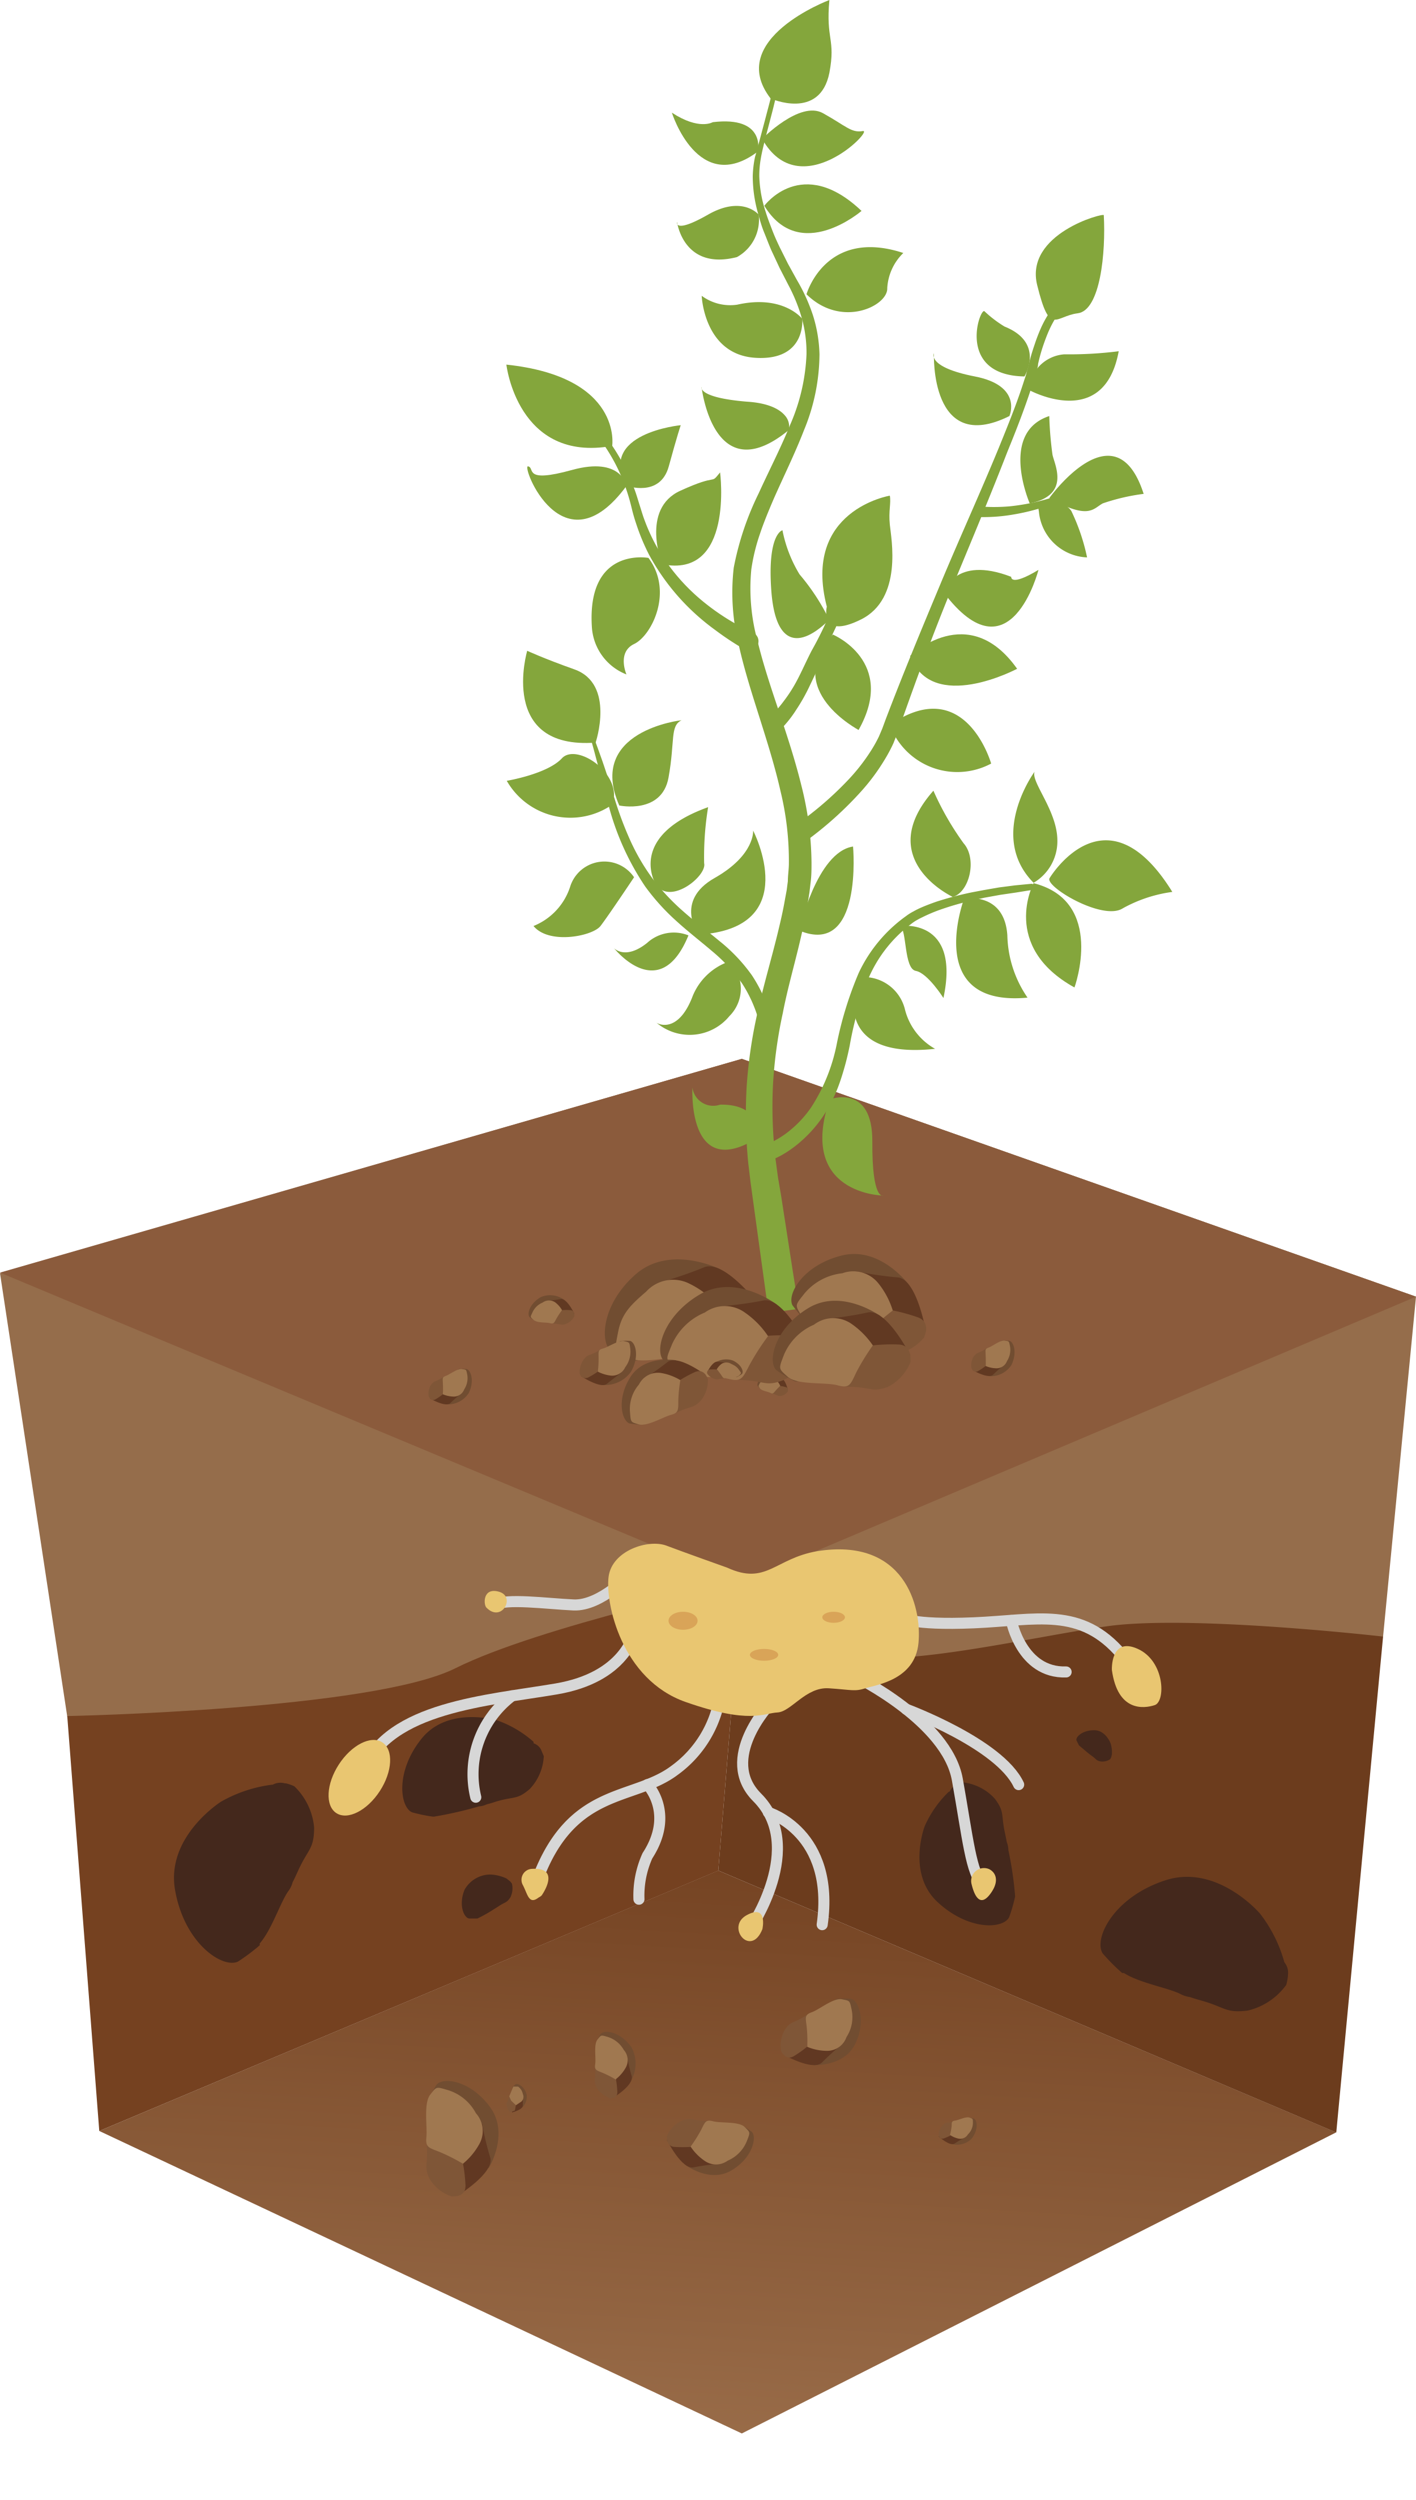 <?xml version="1.0" encoding="UTF-8"?>
<svg xmlns="http://www.w3.org/2000/svg" xmlns:xlink="http://www.w3.org/1999/xlink" viewBox="0 0 110.12 194.37">
  <defs>
    <style>.cls-1,.cls-14{fill:none;}.cls-2{fill:#956d4b;}.cls-3{clip-path:url(#clip-path);}.cls-4{fill:url(#Безымянный_градиент_2);}.cls-5{fill:#754120;}.cls-6{fill:#44281c;}.cls-7{fill:#6c3c1d;}.cls-8{fill:#714d31;}.cls-9{fill:#613822;}.cls-10{fill:#7f5637;}.cls-11{fill:#a07850;}.cls-12{fill:#8b5b3c;}.cls-13{fill:#84a63c;}.cls-14{stroke:#d7d7d7;stroke-linecap:round;stroke-linejoin:round;stroke-width:0.86px;}.cls-15{fill:#e9c671;}.cls-16{fill:#d9a458;}.cls-17{fill:#613922;}</style>
    <clipPath id="clip-path">
      <polygon class="cls-1" points="7.72 165.69 57.69 189.21 103.91 165.8 55.86 145.44 7.72 165.69"></polygon>
    </clipPath>
    <linearGradient id="Безымянный_градиент_2" x1="-2758.34" y1="462.43" x2="-2755.54" y2="462.43" gradientTransform="matrix(34.36, 0, 0, -34.36, 94762.32, 16054.88)" gradientUnits="userSpaceOnUse">
      <stop offset="0" stop-color="#a17551"></stop>
      <stop offset="0.38" stop-color="#a17551"></stop>
      <stop offset="0.89" stop-color="#7a4928"></stop>
      <stop offset="1" stop-color="#72401f"></stop>
    </linearGradient>
  </defs>
  <g id="Слой_2" data-name="Слой 2">
    <g id="Слой_1-2" data-name="Слой 1">
      <path class="cls-2" d="M57.69,123.05s9.62,11.3,17.06,11.77,32.81-7.57,32.81-7.57l2.56-26.43L57.69,82.33Z"></path>
      <path class="cls-2" d="M0,99l5.23,34.47s18.58,2.79,21.83,1.87,18.12-6.51,22.29-6.51,8.34-5.73,8.34-5.73V82.33Z"></path>
      <g class="cls-3">
        <rect class="cls-4" x="31.38" y="118.13" width="48.87" height="98.4" transform="translate(-114.26 214.08) rotate(-86.92)"></rect>
      </g>
      <path class="cls-5" d="M7.72,165.69,5.23,133.43s23.69-.47,30.19-3.72,22.27-6.66,22.27-6.66l-1.83,22.4Z"></path>
      <path class="cls-6" d="M41.49,135.43a8.56,8.56,0,0,0-2.84-1.67l0,0s-3.79-1.13-5.85,1.41-1.71,5.29-.77,5.74a12.57,12.57,0,0,0,1.63.34l.09,0a30.11,30.11,0,0,0,3.51-.8,1.56,1.56,0,0,0,.6-.16,6.26,6.26,0,0,0,.65-.19c1.49-.46,1.67-.12,2.69-1a4,4,0,0,0,1.09-2.55l-.21-.5h0l0,0a1,1,0,0,0-.58-.5"></path>
      <path class="cls-6" d="M21.2,138.76a10.77,10.77,0,0,0-4,1.32v0s-4.3,2.7-3.59,6.85,3.66,6.13,4.88,5.6a14.71,14.71,0,0,0,1.71-1.28l0-.14c.92-1.05,1.59-3.16,2.21-4.05a2,2,0,0,0,.35-.72c.11-.2.21-.42.38-.79.8-1.81,1.28-1.71,1.29-3.45a5.09,5.09,0,0,0-1.54-3.21,3.29,3.29,0,0,0-.66-.23v0h-.08a1.27,1.27,0,0,0-1,.14"></path>
      <path class="cls-7" d="M57.69,123.05l-1.83,22.39,48.06,20.37,3.64-38.56s-15-1.72-21.48-.8-17.84,3.72-21.24,1.86a44.41,44.41,0,0,1-7.15-5.26"></path>
      <path class="cls-6" d="M39.39,146.06a3.29,3.29,0,0,0-1.26-.31h0a2.31,2.31,0,0,0-2,1.18c-.49,1.19-.05,2.18.35,2.24l.65,0,0,0a10.59,10.59,0,0,0,1.23-.69l.21-.13.22-.14c.51-.34.61-.24.9-.68a1.59,1.59,0,0,0,.12-1.08l-.13-.16h0Z"></path>
      <path class="cls-6" d="M86.47,136.42a2.27,2.27,0,0,0-.11-.89h0s-.38-1-1.27-1-1.43.5-1.38.78l.2.4,0,0,.75.63.13.1.15.11c.35.25.3.34.66.41a1.08,1.08,0,0,0,.74-.18l.07-.13h0Z"></path>
      <path class="cls-6" d="M99.89,152.6a10.91,10.91,0,0,0-1.9-3.81l0,0s-3.32-3.9-7.36-2.59-5.59,4.54-4.88,5.68a15.32,15.32,0,0,0,1.52,1.53h.14c1.19.77,3.39,1.14,4.37,1.62a2.18,2.18,0,0,0,.77.25c.22.08.45.15.84.26,1.93.54,1.9,1,3.64.79a5.15,5.15,0,0,0,3-2,4.06,4.06,0,0,0,.13-.69h0l0-.07a1.27,1.27,0,0,0-.28-1"></path>
      <path class="cls-6" d="M73.78,139.32A8.44,8.44,0,0,0,71.91,142h0s-1.4,3.66,1,5.89S78,150,78.48,149.07a12.49,12.49,0,0,0,.46-1.59l0-.09a27.58,27.58,0,0,0-.52-3.53,1.78,1.78,0,0,0-.12-.62l-.13-.65c-.35-1.5,0-1.66-.81-2.74a3.94,3.94,0,0,0-2.44-1.26l-.51.16h0l0,0a1,1,0,0,0-.54.54"></path>
      <path class="cls-8" d="M74,166.7a1.59,1.59,0,0,0,1.57-.42c.54-.7.43-1.43.17-1.55l-.44-.08c-.29-.05-.32.69-.33.7Z"></path>
      <path class="cls-9" d="M73,166.12s.87.79,1.23.55.8-.47.8-.47l0-.24-1-.32-.56.19Z"></path>
      <path class="cls-10" d="M73,166c0,.1.12.36.4.27a4.1,4.1,0,0,0,.52-.23l.33-1c.06-.15.14-.19-.25-.06s-.45,0-.72.29A1.07,1.07,0,0,0,73,166"></path>
      <path class="cls-11" d="M73.88,166a5.25,5.25,0,0,0,.13-.69c0-.31,0-.39.28-.43s.84-.33,1.11-.23.26.09.26.44a1.24,1.24,0,0,1-.39.87.68.68,0,0,1-.75.32,1.87,1.87,0,0,1-.64-.28"></path>
      <path class="cls-8" d="M63.28,160.57s2.39.13,3.24-1.67.26-3.36-.36-3.49a7.39,7.39,0,0,0-1,0c-.66,0-.37,1.67-.39,1.7Z"></path>
      <path class="cls-9" d="M60.93,159.75s2.3,1.32,3,.61,1.53-1.4,1.53-1.4l-.15-.52A7.25,7.25,0,0,0,63,158.2c-.36.19-1,.61-1.16.69Z"></path>
      <path class="cls-10" d="M60.74,159.47c.11.21.43.74,1,.4a8.38,8.38,0,0,0,1.05-.75s.18-1.93.26-2.28.22-.49-.58,0-1,.31-1.44,1a2.38,2.38,0,0,0-.28,1.65"></path>
      <path class="cls-11" d="M62.78,159.12a10.92,10.92,0,0,0-.05-1.58c-.09-.7-.16-.88.42-1.09s1.68-1.13,2.32-1,.6.07.77.85a2.85,2.85,0,0,1-.41,2.09,1.59,1.59,0,0,1-1.52,1.07,4,4,0,0,1-1.53-.31"></path>
      <path class="cls-8" d="M53.32,168.34s1.86,1.41,3.54.43,2-2.58,1.62-3a6,6,0,0,0-.84-.53c-.55-.33-1.21,1.15-1.25,1.16Z"></path>
      <path class="cls-9" d="M51.86,166.38s1.15,2.33,2.08,2.14,2-.29,2-.29l.16-.51s-1.29-1.4-1.7-1.44-1.14-.05-1.32-.07Z"></path>
      <path class="cls-10" d="M51.86,166.06c0,.23,0,.83.59.87a10.13,10.13,0,0,0,1.26,0l1.46-1.71c.25-.24.45-.27-.47-.32s-1-.27-1.7,0a2.39,2.39,0,0,0-1.14,1.19"></path>
      <path class="cls-11" d="M53.71,166.9a10.69,10.69,0,0,0,.83-1.32c.3-.61.35-.79.93-.64s2,0,2.44.44.45.38.17,1.1A2.78,2.78,0,0,1,56.59,168a1.54,1.54,0,0,1-1.81,0,4.06,4.06,0,0,1-1.07-1.09"></path>
      <path class="cls-8" d="M49,161.9a2.67,2.67,0,0,0,.1-2.73c-.86-1.21-2.11-1.39-2.41-1l-.35.67c-.22.44,1,.85,1,.88Z"></path>
      <path class="cls-9" d="M47.63,163.14s1.7-1,1.49-1.73a15.08,15.08,0,0,1-.35-1.51l-.4-.09s-1,1.08-1,1.4,0,.87,0,1Z"></path>
      <path class="cls-10" d="M47.39,163.16c.18,0,.63,0,.62-.5a7.72,7.72,0,0,0-.11-1l-1.4-1c-.2-.18-.23-.32-.21.38s-.15.74.12,1.29a1.79,1.79,0,0,0,1,.79"></path>
      <path class="cls-11" d="M47.9,161.7a7.93,7.93,0,0,0-1.06-.54c-.49-.2-.62-.22-.55-.68s-.13-1.51.17-1.89.26-.37.84-.2a2.16,2.16,0,0,1,1.21,1,1.19,1.19,0,0,1,.15,1.38,3,3,0,0,1-.76.89"></path>
      <path class="cls-8" d="M40.56,163.91a1.15,1.15,0,0,0,.38-1.11c-.2-.61-.69-.85-.86-.74l-.23.23.29.49Z"></path>
      <path class="cls-9" d="M39.82,164.25s.83-.21.84-.53,0-.67,0-.67l-.15-.09-.58.45-.12.43Z"></path>
      <path class="cls-10" d="M39.71,164.23l.33-.13.08-.41-.46-.6c-.06-.09,0-.16-.13.13s-.16.29-.12.55a.81.81,0,0,0,.3.46"></path>
      <path class="cls-11" d="M40.12,163.69l-.37-.36L39.6,163l.32-.76.37,0a.92.92,0,0,1,.37.58.5.5,0,0,1-.12.59Z"></path>
      <path class="cls-8" d="M38,168.59s1.64-2.64.13-4.73-3.65-2.39-4.18-1.77a8.24,8.24,0,0,0-.6,1.17c-.37.77,1.66,1.45,1.69,1.5Z"></path>
      <path class="cls-9" d="M35.56,170.74s2.94-1.8,2.56-3-.63-2.61-.63-2.61L36.8,165s-1.69,1.88-1.69,2.42.08,1.52.06,1.75Z"></path>
      <path class="cls-10" d="M35.13,170.78c.31,0,1.1,0,1.07-.87a12.45,12.45,0,0,0-.19-1.67s-2.09-1.41-2.44-1.71-.41-.56-.36.65-.25,1.29.21,2.25a3.15,3.15,0,0,0,1.71,1.35"></path>
      <path class="cls-11" d="M36,168.24a14.22,14.22,0,0,0-1.84-.93c-.85-.33-1.08-.36-1-1.15s-.23-2.61.29-3.28.45-.64,1.44-.35a3.69,3.69,0,0,1,2.12,1.78,2.07,2.07,0,0,1,.27,2.39A5.23,5.23,0,0,1,36,168.24"></path>
      <polygon class="cls-12" points="0 98.95 57.69 123.05 110.12 100.82 57.69 82.33 0 98.95"></polygon>
      <path class="cls-13" d="M80.08,39.14s-2.4-5.5,1.52-6.79a27.66,27.66,0,0,0,.25,3C82,36.12,83.29,38.49,80.08,39.14Z"></path>
      <path class="cls-13" d="M80.79,39.74a3.92,3.92,0,0,0,3.75,3.6,15.71,15.71,0,0,0-1.22-3.6C82.66,38.73,80.48,38.52,80.79,39.74Z"></path>
      <path class="cls-13" d="M81.6,38.73s5.14-7.18,7.34-.33a16,16,0,0,0-3.18.74C85,39.55,84.7,40.45,81.6,38.73Z"></path>
      <path class="cls-13" d="M58.94,11.78S59.59,9,55.43,9.5c0,0-1.06.65-3.18-.74C52.25,8.76,54.29,15.29,58.94,11.78Z"></path>
      <path class="cls-13" d="M59.27,10.8s2.93-3,4.73-2,2.2,1.55,3.1,1.39S62.2,16,59.27,10.8Z"></path>
      <path class="cls-13" d="M61.34,33.44a1.27,1.27,0,0,0-.27-1.1c-.38-.47-1.21-1-3-1.11-3.83-.32-3.51-1.14-3.51-1.14S55.47,38.25,61.34,33.44Z"></path>
      <path class="cls-13" d="M78.5,32.35s1.06-2.35-2.69-3.08-3.18-1.8-3.18-1.8S72.3,35.44,78.5,32.35Z"></path>
      <path class="cls-13" d="M79.67,29.27s1.63-2.61-1.55-3.88a9.22,9.22,0,0,1-1.55-1.18C76.24,23.8,74.28,29.18,79.67,29.27Z"></path>
      <path class="cls-13" d="M77.08,59.37s-2-7.07-7.88-3A5.59,5.59,0,0,0,77.08,59.37Z"></path>
      <path class="cls-13" d="M60.17,6.75c1-1.48-.73,3.88-1,5.56a7.46,7.46,0,0,0-.12,1.41,9.67,9.67,0,0,0,.51,2.8c.14.46.32.91.49,1.36s.37.89.58,1.33l.65,1.3.7,1.27a14,14,0,0,1,1.25,2.76,11,11,0,0,1,.5,3,15.62,15.62,0,0,1-1.21,5.92c-.72,1.86-1.6,3.62-2.38,5.4-.38.89-.75,1.78-1.05,2.68a15,15,0,0,0-.66,2.72,15.36,15.36,0,0,0,.48,5.57c.45,1.86,1.07,3.7,1.69,5.55s1.24,3.74,1.72,5.69a25.07,25.07,0,0,1,.79,6c0,.52,0,1-.07,1.55l-.09.77-.12.74c-.15,1-.37,2-.59,2.94-.45,1.93-1,3.81-1.36,5.69a35.31,35.31,0,0,0-.77,5.66,34.9,34.9,0,0,0,.2,5.69l.19,1.42L60.75,93l.45,2.9.45,2.91.23,1.45L62,101l0,.36,0,.19v.17c-1,.08,2.27-.18-2.26.35a1.16,1.16,0,0,1,.94-1.32,1.14,1.14,0,0,1,1.31.94c-4.52.54-1.24.25-2.26.32h0v0l0-.08,0-.18-.05-.37-.11-.72-.2-1.46-.4-2.9-.4-2.91-.2-1.46-.18-1.5a38,38,0,0,1-.12-6,37,37,0,0,1,.91-6c.44-1.95,1-3.84,1.46-5.71.23-.94.45-1.87.61-2.81l.13-.7.09-.69c0-.46.08-.92.08-1.39a22.86,22.86,0,0,0-.65-5.61c-.42-1.87-1-3.72-1.59-5.59s-1.2-3.75-1.64-5.7a17,17,0,0,1-.41-6.08A22.79,22.79,0,0,1,59,38.36c.82-1.8,1.72-3.53,2.44-5.31a15.17,15.17,0,0,0,1.28-5.49,10,10,0,0,0-.35-2.77,13.16,13.16,0,0,0-1.06-2.63l-.68-1.32L60,19.49c-.2-.45-.37-.92-.56-1.38s-.33-.94-.46-1.42a10.62,10.62,0,0,1-.44-3,8.2,8.2,0,0,1,.18-1.5C58.87,11.73,60.17,6.75,60.17,6.75Z"></path>
      <g id="_4" data-name="4">
        <path class="cls-13" d="M46.8,33.58a14.1,14.1,0,0,1,1.47,2.15,17.36,17.36,0,0,1,1.09,2.36c.15.41.27.83.4,1.24s.24.79.39,1.18a14.82,14.82,0,0,0,1.06,2.24,15.28,15.28,0,0,0,3.17,3.77,17.94,17.94,0,0,0,4.13,2.65h0a.73.73,0,1,1-.63,1.31l0,0A22.2,22.2,0,0,1,55.64,49a17.91,17.91,0,0,1-2-1.68,17.43,17.43,0,0,1-3.16-4.18,16.36,16.36,0,0,1-1-2.4c-.14-.41-.26-.83-.36-1.25s-.21-.81-.34-1.21a14.07,14.07,0,0,0-2.32-4.38v0a.26.26,0,0,1,.41-.33Z"></path>
      </g>
      <g id="_2" data-name="2">
        <path class="cls-13" d="M59.69,55.92A10.06,10.06,0,0,0,61,54.45a11.23,11.23,0,0,0,1-1.58c.36-.68.68-1.42,1.11-2.26a28.6,28.6,0,0,0,1.47-3l0,0c.09-.23.32-.45.56-.39s.42.25.33.52C65.08,48.68,64.38,50,64,51s-.73,1.69-1.08,2.43a14.51,14.51,0,0,1-1,1.76,9,9,0,0,1-1.36,1.67.61.61,0,0,1-.85,0,.6.6,0,0,1,0-.84h0Z"></path>
      </g>
      <path class="cls-13" d="M61.76,64.23A26.24,26.24,0,0,0,66,60.6a15,15,0,0,0,1.69-2.16,10.53,10.53,0,0,0,.66-1.17l.26-.61.25-.68c1.36-3.58,2.83-7.11,4.3-10.63s3.06-7,4.51-10.52c.72-1.77,1.44-3.54,2-5.32a6.3,6.3,0,0,0,.2-.67,6.75,6.75,0,0,0,.18-.68c.12-.48.26-.94.42-1.4A13.33,13.33,0,0,1,81,25.4a8.55,8.55,0,0,1,.75-1.3.31.31,0,0,1,.51.36v0a8.49,8.49,0,0,0-.66,1.19c-.19.42-.35.86-.5,1.3a13.55,13.55,0,0,0-.37,1.35c0,.23-.11.46-.17.7a7.36,7.36,0,0,1-.21.71c-.58,1.84-1.27,3.62-2,5.4-1.38,3.56-2.87,7.1-4.32,10.61S71.26,52.83,70,56.41l-.24.67-.28.71a12.26,12.26,0,0,1-.72,1.34A16,16,0,0,1,67,61.5a27.69,27.69,0,0,1-4.37,3.93.73.73,0,1,1-.86-1.17h0Z"></path>
      <path class="cls-13" d="M76.08,39.37a14.12,14.12,0,0,0,2.43,0,16.58,16.58,0,0,0,2.42-.43c.81-.2,1.57-.49,2.38-.76.4-.13.8-.25,1.22-.35a4.14,4.14,0,0,1,.63-.11,1.29,1.29,0,0,1,.34,0,.37.37,0,0,1,.2.08.21.21,0,0,1,.07.26h0L85.59,38l0,0-.1,0a1.36,1.36,0,0,0-.28,0,4.34,4.34,0,0,0-.6.14c-.39.12-.78.26-1.17.41-.76.31-1.54.66-2.35.91a17.32,17.32,0,0,1-2.49.58,13.6,13.6,0,0,1-2.57.16.38.38,0,1,1,0-.76h0Z"></path>
      <path class="cls-13" d="M59.09,89.17a5.32,5.32,0,0,0,.56-.19,5,5,0,0,0,.57-.28A6.94,6.94,0,0,0,61.3,88a8.57,8.57,0,0,0,1.79-1.91,14.05,14.05,0,0,0,2-5,28.21,28.21,0,0,1,1.69-5.44,11.35,11.35,0,0,1,3.68-4.42l0,0a4,4,0,0,1,.59-.37,6.27,6.27,0,0,1,.58-.29c.39-.17.79-.32,1.19-.46.8-.26,1.62-.48,2.44-.66.41-.09.82-.16,1.23-.24L77.7,69l1.24-.16,1.25-.12a.25.25,0,0,1,.27.22.25.25,0,0,1-.22.26h0L79,69.4l-1.23.18-1.21.22c-.4.09-.81.17-1.2.27a22.77,22.77,0,0,0-2.35.7c-.39.14-.76.3-1.12.47-.18.09-.36.17-.53.27a3.06,3.06,0,0,0-.46.3l0,0A10.46,10.46,0,0,0,67.57,76a27.64,27.64,0,0,0-1.49,5.3,21.84,21.84,0,0,1-.74,2.77,12,12,0,0,1-1.28,2.65,10.17,10.17,0,0,1-2,2.22,8.84,8.84,0,0,1-1.24.86,7.37,7.37,0,0,1-.69.34,1.94,1.94,0,0,1-.36.15,2.69,2.69,0,0,1-.4.13.65.65,0,1,1-.34-1.26h0Z"></path>
      <path class="cls-13" d="M50.43,43.38s-4.81-.9-4.4,5.39a4.23,4.23,0,0,0,2.69,3.67s-.76-1.72.6-2.37S52.39,46,50.43,43.38Z"></path>
      <path class="cls-13" d="M70.78,51s4.51-4.38,8.32,1C79.1,52,72.46,55.54,70.78,51Z"></path>
      <path class="cls-13" d="M64.77,49.34s5,2.09,2,7.42C66.81,56.76,60.77,53.65,64.77,49.34Z"></path>
      <path class="cls-13" d="M62.15,72.35s1.36-6.1,4.19-6.53C66.34,65.82,67.13,74.44,62.15,72.35Z"></path>
      <path class="cls-13" d="M59,88.42s.32-2.59-3-2.53a1.63,1.63,0,0,1-2.15-1.33S53.42,92,59,88.42Z"></path>
      <path class="cls-13" d="M80.38,68.67s-2.61,4.9,3.18,8.11C83.56,76.78,86,70.09,80.38,68.67Z"></path>
      <path class="cls-13" d="M79.91,77.57a8.87,8.87,0,0,1-1.57-4.84c-.16-2.45-1.8-2.86-2.72-2.89a2.86,2.86,0,0,0-.63,0S71.76,78.33,79.91,77.57Z"></path>
      <path class="cls-13" d="M70,72s4.71-.69,3.37,5.6c0,0-1.22-1.94-2.15-2.11S70.53,72.29,70,72Z"></path>
      <path class="cls-13" d="M66.72,76s-2.55,6.47,6,5.55a4.87,4.87,0,0,1-2.36-3.13A3.3,3.3,0,0,0,66.72,76Z"></path>
      <path class="cls-13" d="M64.52,85.48s3.35-1.28,3.32,3.29.84,4.19.84,4.19S62,92.88,64.52,85.48Z"></path>
      <path class="cls-13" d="M64.49,48.19a16.81,16.81,0,0,0-2.31-3.53,10.48,10.48,0,0,1-1.33-3.43s-1.18.25-.87,4.65S62.19,50.44,64.49,48.19Z"></path>
      <path class="cls-13" d="M73.39,46.07s.82-2.93,5.25-1.22c0,0-.1.8,2.12-.54C80.76,44.31,78.57,52.93,73.39,46.07Z"></path>
      <path class="cls-13" d="M80,30.31s5.86,3.25,7-3a30.77,30.77,0,0,1-4.24.24A3,3,0,0,0,80,30.31Z"></path>
      <path class="cls-13" d="M56,36.73s1.09,8.28-4.51,7.14c0,0-1.69-4.29,1.41-5.71S55.17,37.76,56,36.73Z"></path>
      <path class="cls-13" d="M48.73,37.77s-.4-2.29-4.24-1.23-2.85-.15-3.42-.28S43.76,44.54,48.73,37.77Z"></path>
      <path class="cls-13" d="M41,50.6s-2.28,7.71,5.32,7.14c0,0,1.54-4.55-1.64-5.69C42.23,51.18,41,50.6,41,50.6Z"></path>
      <path class="cls-13" d="M53,56s-7.4.81-4.84,6.63c0,0,3.31.71,3.83-2.17S52.09,56.46,53,56Z"></path>
      <path class="cls-13" d="M47.63,62.55a5.7,5.7,0,0,1-8.22-1.84s3.15-.52,4.29-1.75S48.46,60.16,47.63,62.55Z"></path>
      <path class="cls-13" d="M51,68.76s-2.3-3.71,4.07-6a23.73,23.73,0,0,0-.31,4.36C55,68.1,52.11,70.44,51,68.76Z"></path>
      <path class="cls-13" d="M49.31,68.21s-2,3-2.61,3.79-4,1.47-5.21,0a4.92,4.92,0,0,0,2.87-3.12A2.79,2.79,0,0,1,49.31,68.21Z"></path>
      <path class="cls-13" d="M54.32,72.67s-1.91-2.61,1.25-4.4,3-3.69,3-3.69S62.53,72.18,54.32,72.67Z"></path>
      <path class="cls-13" d="M53.54,72.73a3.07,3.07,0,0,0-3.22.59c-1.71,1.36-2.57.4-2.57.4S51.29,78.22,53.54,72.73Z"></path>
      <path class="cls-13" d="M56.73,74.75a4.73,4.73,0,0,0-2.92,2.85c-1.11,2.75-2.63,2.05-2.79,1.89A4,4,0,0,0,56.73,79,3,3,0,0,0,56.73,74.75Z"></path>
      <path class="cls-13" d="M45.4,56.34a1.12,1.12,0,0,1,0-.45s.08,0,.09,0l0,0a.36.36,0,0,1,.07.1l.11.19a8.75,8.75,0,0,1,.37.83c.23.55.43,1.11.63,1.67.41,1.13.76,2.27,1.12,3.4a27.67,27.67,0,0,0,1.24,3.3,16.42,16.42,0,0,0,1.77,3,17.31,17.31,0,0,0,2.39,2.53c.87.77,1.82,1.48,2.75,2.25a13.21,13.21,0,0,1,2.54,2.68A11.41,11.41,0,0,1,60,79.27a.49.49,0,1,1-.94.28v0a10.38,10.38,0,0,0-1.36-3.1,13.19,13.19,0,0,0-2.34-2.51c-.89-.76-1.84-1.49-2.74-2.31a17.1,17.1,0,0,1-2.45-2.71,20.69,20.69,0,0,1-2.92-6.61l-.92-3.45c-.15-.58-.31-1.15-.47-1.72-.08-.28-.17-.57-.27-.85,0-.06,0-.13-.08-.2s-.09-.14-.07-.13A1,1,0,0,0,45.4,56.34Z"></path>
      <path class="cls-13" d="M64.5,0s-8.14,3.05-4.57,7.66c0,0,3.83,1.72,4.57-2C65,3,64.21,3.11,64.5,0Z"></path>
      <path class="cls-13" d="M59.44,16S62.37,12,67,16.4C67,16.4,62.2,20.54,59.44,16Z"></path>
      <path class="cls-13" d="M59,16.69s-1.26-1.53-3.94,0-2.41.56-2.41.56.48,3.81,4.66,2.74A3.31,3.31,0,0,0,59,16.69Z"></path>
      <path class="cls-13" d="M62.72,22.88s1.47-5.2,7.53-3.21A4.14,4.14,0,0,0,69,22.4C69.07,23.79,65.43,25.56,62.72,22.88Z"></path>
      <path class="cls-13" d="M62.39,24.79s-1.47-1.91-5.06-1.1A3.73,3.73,0,0,1,54.57,23s.17,4.56,4.16,4.82S62.39,24.79,62.39,24.79Z"></path>
      <path class="cls-13" d="M39.38,28.35s.87,7.65,8.23,6.32C47.61,34.67,48.44,29.31,39.38,28.35Z"></path>
      <path class="cls-13" d="M52.94,33.06s-6.5.62-4.21,4.71c0,0,2.61.94,3.28-1.51S52.94,33.06,52.94,33.06Z"></path>
      <path class="cls-13" d="M69.2,38.54s-6.84,1.13-4.9,8.63c0,0-.62,2.62,2.65,1s2.36-6.29,2.25-7.38S69.31,39.12,69.2,38.54Z"></path>
      <path class="cls-13" d="M81.63,68.27S86,61,91.17,69.35a10.88,10.88,0,0,0-3.86,1.28C85.74,71.63,81.18,68.89,81.63,68.27Z"></path>
      <path class="cls-13" d="M80.46,60s-3.68,5-.08,8.64a3.75,3.75,0,0,0,1.85-3.33C82.2,63,80.15,60.79,80.46,60Z"></path>
      <path class="cls-13" d="M74.1,69.74s-6.25-2.9-1.51-8.26a22.33,22.33,0,0,0,2.35,4.09C76,66.77,75.41,69.35,74.1,69.74Z"></path>
      <path class="cls-13" d="M85.84,16.73c0-.2-6.17,1.44-5.18,5.44s1.38,2.41,3.15,2.19S86,19.61,85.84,16.73Z"></path>
      <path class="cls-14" d="M49.1,122.32s-2.36,2.57-4.5,2.47-5.25-.53-6.16,0"></path>
      <path class="cls-14" d="M49.42,126.73c-.1.31-.8,3.68-6.16,4.59s-13,1.4-15,6.33"></path>
      <path class="cls-14" d="M39.82,131.86A7.62,7.62,0,0,0,37,139.74"></path>
      <path class="cls-14" d="M56,131.86a8.81,8.81,0,0,1-3.54,5.79c-3.27,2.46-8.14,1.18-10.82,8.89"></path>
      <path class="cls-14" d="M50.35,138.76s2.16,2.21,0,5.53a7.54,7.54,0,0,0-.66,3.38"></path>
      <path class="cls-14" d="M59.87,132.5s-4,4.22-1,7.24c3.86,3.85-.53,10.23-.53,10.23"></path>
      <path class="cls-14" d="M59.75,140.92s5.21,1.55,4.19,8.73"></path>
      <path class="cls-14" d="M66.52,130.36s7.12,3.48,7.93,8,1.07,7.39,2,8.14"></path>
      <path class="cls-14" d="M70.48,132.9s7.24,2.68,8.74,5.86"></path>
      <path class="cls-14" d="M70.05,125.75s.75.64,5.68.43,8.31-1.29,11.52,2.49"></path>
      <path class="cls-14" d="M78.65,126s.78,4.11,4.26,4"></path>
      <path class="cls-15" d="M37.83,125c-.24-.23-.3-1.62,1-1.23S39,126.2,37.83,125Z"></path>
      <ellipse class="cls-15" cx="27.95" cy="138.23" rx="3.28" ry="1.9" transform="translate(-103.17 86.29) rotate(-56.96)"></ellipse>
      <path class="cls-15" d="M86.47,129.85s-.13-2.6,2-1.65,2.19,4.1,1.33,4.38S86.92,133.1,86.47,129.85Z"></path>
      <path class="cls-15" d="M42.13,147.37c.32-.47,1.31-2.18-.76-2.06a.85.85,0,0,0-.73,1.22v0c.4.73.47,1.62,1.26,1A.8.8,0,0,0,42.13,147.37Z"></path>
      <path class="cls-15" d="M76.92,145.33a1,1,0,0,0-1.37,1.14c.19.8.64,2,1.54.68C77.73,146.22,77.43,145.58,76.92,145.33Z"></path>
      <path class="cls-15" d="M59.29,150s.45-2-1.22-1.09S58.39,152.26,59.29,150Z"></path>
      <path class="cls-15" d="M56.55,121.89s-3.32-1.18-4.72-1.71-4.23.37-4.5,2.41,1,8,6,9.75,6.06.86,7.13.81,2.2-2,4-1.88,2,.27,2.84,0,3.86-.64,4.13-3.53-1.14-8.21-7.88-7.13C60.25,121.18,59.6,123.29,56.55,121.89Z"></path>
      <ellipse class="cls-16" cx="64.83" cy="125.75" rx="0.88" ry="0.43"></ellipse>
      <ellipse class="cls-16" cx="59.42" cy="128.67" rx="1.1" ry="0.46"></ellipse>
      <ellipse class="cls-16" cx="53.12" cy="126.02" rx="1.13" ry="0.7"></ellipse>
      <path class="cls-8" d="M60.94,107.29a1.27,1.27,0,0,0-1.2-.44c-.66.21-.93.73-.81.92a1.79,1.79,0,0,0,.24.26c.17.16.52-.3.54-.31Z"></path>
      <path class="cls-17" d="M61.28,108.1s-.2-.91-.55-.92-.72-.06-.72-.06l-.1.16s.34.59.48.64.39.11.45.14S61.28,108.1,61.28,108.1Z"></path>
      <path class="cls-10" d="M61.26,108.21c0-.08.08-.29-.13-.35a3,3,0,0,0-.45-.1s-.54.42-.65.48-.17.06.14.15.31.18.6.14A.88.88,0,0,0,61.26,108.21Z"></path>
      <path class="cls-11" d="M60.68,107.76a3.7,3.7,0,0,0-.39.4c-.16.18-.19.24-.38.14s-.69-.16-.82-.35-.12-.17,0-.4a1,1,0,0,1,.64-.39.55.55,0,0,1,.63.14A1.32,1.32,0,0,1,60.68,107.76Z"></path>
      <path class="cls-8" d="M43.93,101.11a1.84,1.84,0,0,0-1.86-.26c-.89.5-1.1,1.33-.88,1.57a4.45,4.45,0,0,0,.43.29c.29.18.65-.59.67-.6Z"></path>
      <path class="cls-17" d="M44.67,102.16s-.57-1.24-1.07-1.15-1.06.13-1.06.13l-.09.27s.67.75.88.77.6,0,.69.06A4.6,4.6,0,0,0,44.67,102.16Z"></path>
      <path class="cls-10" d="M44.67,102.33c0-.12,0-.44-.3-.46a4.17,4.17,0,0,0-.66,0s-.65.75-.79.88-.24.14.24.17.5.16.9,0A1.24,1.24,0,0,0,44.67,102.33Z"></path>
      <path class="cls-11" d="M43.71,101.87a5.67,5.67,0,0,0-.45.68c-.17.32-.2.41-.5.33s-1,0-1.28-.26-.23-.21-.07-.58a1.47,1.47,0,0,1,.79-.76.84.84,0,0,1,1,0A2.07,2.07,0,0,1,43.71,101.87Z"></path>
      <path class="cls-8" d="M55.94,98.66s-3.83-1.91-6.5.42-2.81,5.33-1.89,6a14,14,0,0,0,1.67.67c1.11.4,1.79-2.47,1.86-2.52S55.94,98.66,55.94,98.66Z"></path>
      <path class="cls-17" d="M59.21,101.68s-2.84-3.81-4.46-3.14-3.51,1.21-3.51,1.21l-.1,1s2.79,2.08,3.53,2,2.07-.31,2.4-.31A17.8,17.8,0,0,0,59.21,101.68Z"></path>
      <path class="cls-10" d="M59.32,102.26c0-.43-.19-1.51-1.34-1.36a16.68,16.68,0,0,0-2.25.48s-1.68,3-2,3.56-.71.64,1,.42,1.8.18,3.06-.58A4.29,4.29,0,0,0,59.32,102.26Z"></path>
      <path class="cls-11" d="M55.73,101.38a19.67,19.67,0,0,0-1,2.64c-.34,1.21-.36,1.54-1.45,1.48s-3.56.65-4.54,0-.94-.53-.67-1.93.92-2.06,2.18-3.14a2.83,2.83,0,0,1,3.24-.68A7.19,7.19,0,0,1,55.73,101.38Z"></path>
      <path class="cls-8" d="M70.67,99.88s-2.2-3-5.2-2.26-4.29,3-3.84,3.87a12.35,12.35,0,0,0,1,1.19c.7.76,2.37-1.2,2.44-1.21S70.67,99.88,70.67,99.88Z"></path>
      <path class="cls-17" d="M72,103.52s-.68-4.08-2.2-4.2-3.2-.46-3.2-.46l-.46.7s1.33,2.72,1.93,3,1.72.59,2,.72A15.4,15.4,0,0,0,72,103.52Z"></path>
      <path class="cls-10" d="M71.86,104c.14-.34.45-1.25-.5-1.58a14.58,14.58,0,0,0-1.93-.53s-2.51,1.69-3,1.95-.81.2.56.7,1.33.85,2.6.76A3.77,3.77,0,0,0,71.86,104Z"></path>
      <path class="cls-11" d="M69.43,101.9a16,16,0,0,0-1.86,1.63c-.75.8-.9,1-1.72.57s-3-.91-3.52-1.79-.52-.78.25-1.76A4.46,4.46,0,0,1,65.51,99a2.49,2.49,0,0,1,2.78.76A6.36,6.36,0,0,1,69.43,101.9Z"></path>
      <path class="cls-8" d="M60.42,101.44s-3.17-2.45-6-.79-3.54,4.38-2.81,5.14a11.29,11.29,0,0,0,1.41.91c.94.58,2.09-1.94,2.16-2S60.42,101.44,60.42,101.44Z"></path>
      <path class="cls-17" d="M62.87,104.8s-1.92-4-3.52-3.68-3.44.47-3.44.47l-.27.86s2.19,2.41,2.88,2.49,1.95.09,2.25.15A16.38,16.38,0,0,0,62.87,104.8Z"></path>
      <path class="cls-10" d="M62.87,105.35c0-.4.09-1.42-1-1.49a15.65,15.65,0,0,0-2.15,0s-2.08,2.49-2.52,2.9-.77.45.79.56,1.62.48,2.91,0A4,4,0,0,0,62.87,105.35Z"></path>
      <path class="cls-11" d="M59.73,103.89a18.56,18.56,0,0,0-1.44,2.24c-.53,1-.61,1.34-1.6,1.09s-3.38,0-4.17-.8-.76-.65-.26-1.89a4.82,4.82,0,0,1,2.56-2.48,2.66,2.66,0,0,1,3.1,0A6.87,6.87,0,0,1,59.73,103.89Z"></path>
      <path class="cls-8" d="M76.9,107a1.92,1.92,0,0,0,1.76-.87c.47-1,.16-1.8-.17-1.88a3.37,3.37,0,0,0-.54,0c-.35,0-.21.89-.23.91Z"></path>
      <path class="cls-17" d="M75.64,106.53s1.23.73,1.6.35.84-.74.84-.74l-.08-.28a4,4,0,0,0-1.22-.15c-.19.11-.54.33-.63.36A5.09,5.09,0,0,0,75.64,106.53Z"></path>
      <path class="cls-10" d="M75.55,106.38c.06.11.22.4.52.22a4.38,4.38,0,0,0,.58-.39s.11-1,.15-1.23.13-.26-.31,0-.52.16-.78.51A1.31,1.31,0,0,0,75.55,106.38Z"></path>
      <path class="cls-11" d="M76.65,106.21a7.05,7.05,0,0,0,0-.86c0-.37-.08-.46.23-.57s.92-.6,1.26-.54.32,0,.41.46a1.6,1.6,0,0,1-.24,1.13.86.86,0,0,1-.82.56A2.22,2.22,0,0,1,76.65,106.21Z"></path>
      <path class="cls-8" d="M34.69,109.19a1.92,1.92,0,0,0,1.76-.87c.47-.95.16-1.8-.17-1.87a3.21,3.21,0,0,0-.54,0c-.35,0-.21.89-.23.91Z"></path>
      <path class="cls-17" d="M33.43,108.73s1.23.73,1.6.36a10.73,10.73,0,0,1,.84-.74l-.08-.29a4,4,0,0,0-1.22-.15c-.19.11-.54.33-.63.37A4.13,4.13,0,0,0,33.43,108.73Z"></path>
      <path class="cls-10" d="M33.34,108.58c.06.11.22.4.53.22a4.71,4.71,0,0,0,.57-.39s.11-1,.15-1.22.13-.26-.31,0-.52.16-.78.51A1.31,1.31,0,0,0,33.34,108.58Z"></path>
      <path class="cls-11" d="M34.44,108.41a6.89,6.89,0,0,0,0-.85c0-.38-.08-.47.23-.58s.92-.59,1.26-.53.32,0,.41.45a1.6,1.6,0,0,1-.24,1.13.86.86,0,0,1-.82.56A2.28,2.28,0,0,1,34.44,108.41Z"></path>
      <path class="cls-8" d="M46.75,107.67a2.46,2.46,0,0,0,2.31-1c.69-1.18.37-2.28-.05-2.41a4.52,4.52,0,0,0-.69,0c-.45,0-.35,1.11-.36,1.14S46.75,107.67,46.75,107.67Z"></path>
      <path class="cls-17" d="M45.19,107s1.5,1,2,.6,1.13-.87,1.13-.87l-.08-.37a4.83,4.83,0,0,0-1.53-.29c-.26.11-.71.36-.83.4A6,6,0,0,0,45.19,107Z"></path>
      <path class="cls-10" d="M45.08,106.78a.47.47,0,0,0,.65.33,6.28,6.28,0,0,0,.76-.46s.24-1.31.31-1.54.18-.32-.4,0-.67.16-1,.59A1.68,1.68,0,0,0,45.08,106.78Z"></path>
      <path class="cls-11" d="M46.49,106.65a7.46,7.46,0,0,0,.06-1.08c0-.48-.06-.61.35-.72s1.21-.67,1.64-.57.41.08.48.62a2,2,0,0,1-.4,1.41,1.11,1.11,0,0,1-1.1.65A2.94,2.94,0,0,1,46.49,106.65Z"></path>
      <path class="cls-8" d="M55.55,106a1.57,1.57,0,0,1,1.43-.22c.7.32.88.89.72,1.05a2.12,2.12,0,0,1-.33.21c-.22.13-.52-.39-.53-.39Z"></path>
      <path class="cls-17" d="M55,106.69s.41-.86.8-.81a7.22,7.22,0,0,0,.82.07l.07.18s-.49.53-.66.55l-.53,0C55.43,106.74,55,106.69,55,106.69Z"></path>
      <path class="cls-10" d="M55,106.8a.25.25,0,0,1,.22-.32,5.17,5.17,0,0,1,.52,0l.62.59c.11.08.19.08-.18.12s-.38.12-.69,0A1,1,0,0,1,55,106.8Z"></path>
      <path class="cls-11" d="M55.74,106.47a4,4,0,0,1,.36.46c.14.21.16.27.39.21s.81,0,1-.2.17-.15,0-.4-.31-.35-.64-.5a.7.7,0,0,0-.73,0A1.45,1.45,0,0,0,55.74,106.47Z"></path>
      <path class="cls-8" d="M68.47,102.33s-3-2.2-5.61-.62-3.18,4.12-2.5,4.81a10.74,10.74,0,0,0,1.33.82c.88.51,1.89-1.83,2-1.86S68.47,102.33,68.47,102.33Z"></path>
      <path class="cls-17" d="M70.8,105.39s-1.85-3.67-3.33-3.34-3.17.5-3.17.5l-.24.81s2.08,2.18,2.72,2.24,1.8.05,2.08.1A15.23,15.23,0,0,0,70.8,105.39Z"></path>
      <path class="cls-10" d="M70.81,105.9c0-.37.06-1.32-.94-1.36a13.36,13.36,0,0,0-2,.07S66,107,65.6,107.34s-.7.44.75.5,1.5.42,2.69,0A3.72,3.72,0,0,0,70.81,105.9Z"></path>
      <path class="cls-11" d="M67.88,104.61a17.37,17.37,0,0,0-1.29,2.1c-.47,1-.54,1.25-1.46,1s-3.13,0-3.87-.66-.72-.59-.28-1.74A4.42,4.42,0,0,1,63.3,103a2.48,2.48,0,0,1,2.87-.1A6.49,6.49,0,0,1,67.88,104.61Z"></path>
      <path class="cls-8" d="M52.59,105.77s-2.44-.45-3.55,1.28-.69,3.42-.08,3.63a10.21,10.21,0,0,0,1,.1c.68,0,.59-1.66.62-1.7S52.59,105.77,52.59,105.77Z"></path>
      <path class="cls-17" d="M54.89,106.92s-2.19-1.66-3-1a19.85,19.85,0,0,1-1.76,1.24l.1.55a7.38,7.38,0,0,0,2.29.55c.4-.15,1.1-.5,1.28-.56A9,9,0,0,0,54.89,106.92Z"></path>
      <path class="cls-10" d="M55.05,107.22c-.09-.23-.36-.81-1-.54a9.84,9.84,0,0,0-1.17.63s-.44,2-.56,2.31-.3.47.59.08,1-.19,1.61-.82A2.52,2.52,0,0,0,55.05,107.22Z"></path>
      <path class="cls-11" d="M52.91,107.31a11.39,11.39,0,0,0-.16,1.64c0,.72,0,.91-.57,1.06s-1.87.93-2.51.74-.61-.14-.68-1a2.91,2.91,0,0,1,.7-2.1,1.65,1.65,0,0,1,1.69-.9A4.28,4.28,0,0,1,52.91,107.31Z"></path>
    </g>
  </g>
</svg>
